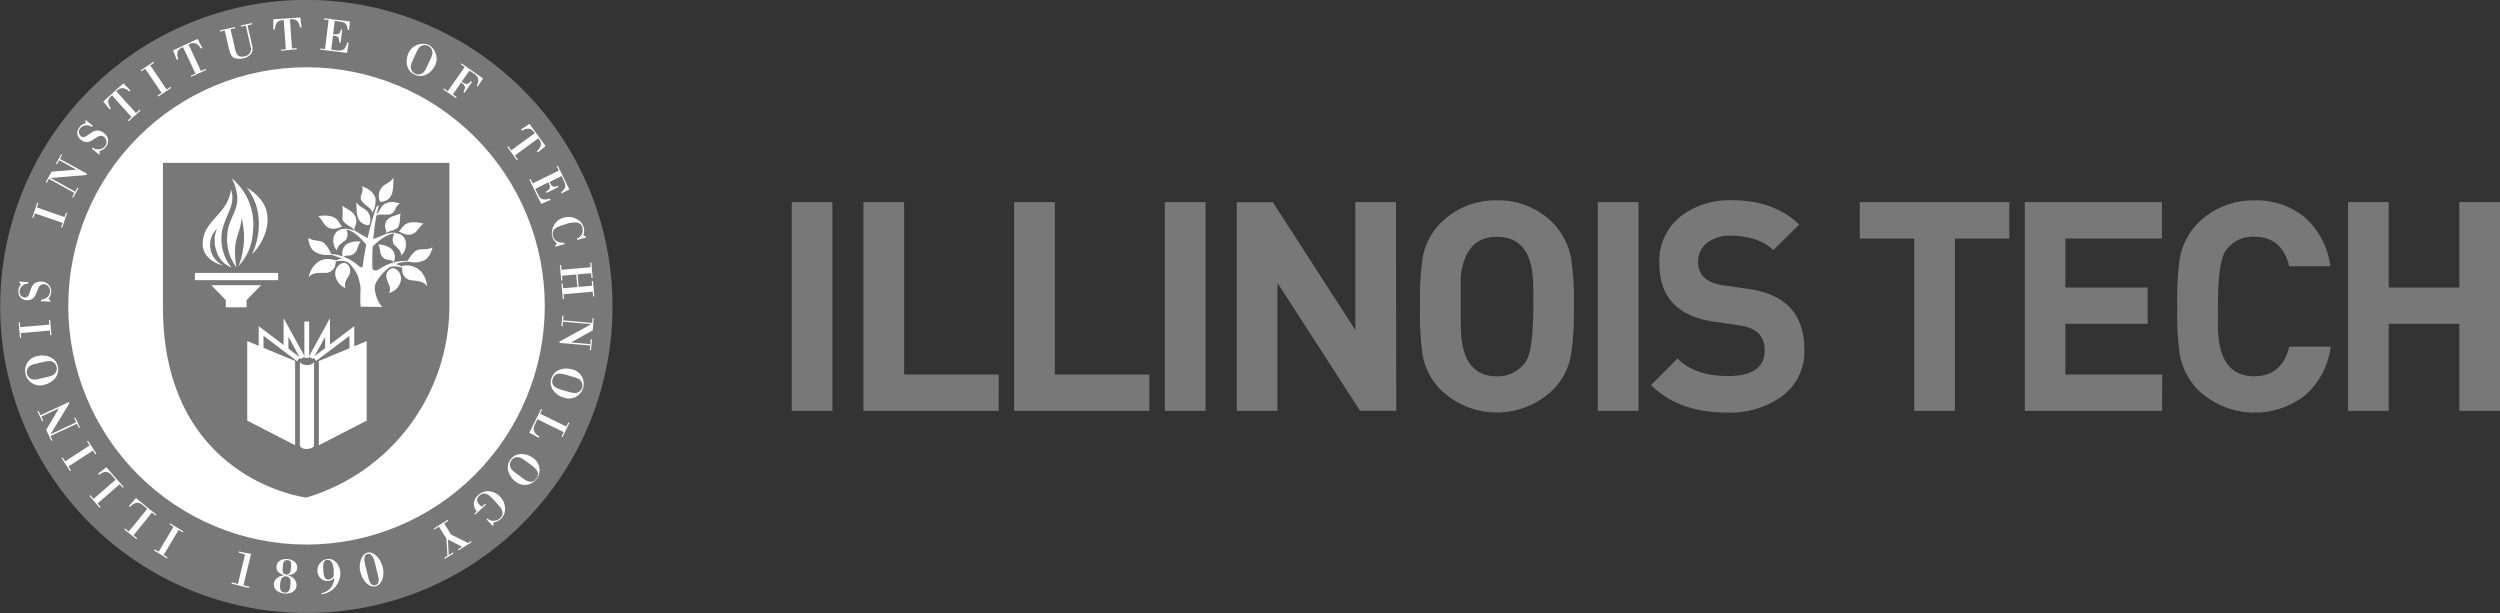 <svg width="261" height="64" viewBox="0 0 261 64" fill="none" xmlns="http://www.w3.org/2000/svg">
<rect x="0" y="0" width="261" height="64" fill="#333333" stroke="none"/>
<g clip-path="url(#clip0_941_3167)">
<path d="M261 21.106H256.754V30.021H249.381V21.106H245.135V42.895H249.381V33.807H256.754V42.895H261V21.106ZM239.006 36.195C238.495 38.253 237.273 39.282 235.34 39.282C233.118 39.282 231.876 37.916 231.614 35.186C231.572 34.778 231.55 34.369 231.55 33.96V31.991C231.55 28.869 231.825 26.921 232.376 26.147C232.709 25.68 233.153 25.304 233.668 25.053C234.183 24.802 234.753 24.684 235.325 24.709C237.291 24.709 238.513 25.74 238.991 27.801H243.297C243.049 25.86 242.125 24.07 240.687 22.745C239.186 21.495 237.275 20.846 235.325 20.923C234.236 20.904 233.155 21.105 232.147 21.515C231.138 21.926 230.223 22.537 229.456 23.311C228.445 24.333 227.778 25.647 227.549 27.067C227.342 28.7 227.26 30.346 227.304 31.991C227.257 33.635 227.339 35.282 227.549 36.914C227.787 38.33 228.447 39.641 229.442 40.675C230.932 42.113 232.892 42.963 234.959 43.067C237.025 43.171 239.06 42.522 240.687 41.241C242.148 39.935 243.086 38.142 243.326 36.195H239.006ZM225.736 39.099H215.621V33.807H224.222V30.021H215.621V24.901H225.701V21.106H211.389V42.895H225.716L225.736 39.099ZM209.772 21.106H194.163V24.901H199.844V42.895H204.091V24.901H209.772V21.106ZM182.554 30.164L179.988 29.8C178.186 29.554 177.285 28.748 177.285 27.383C177.264 26.971 177.349 26.56 177.531 26.19C177.713 25.821 177.987 25.504 178.327 25.27C179.015 24.803 179.836 24.57 180.666 24.606C182.59 24.606 184.082 25.106 185.144 26.107L187.837 23.444C186.088 21.75 183.746 20.904 180.814 20.904C178.904 20.824 177.025 21.408 175.496 22.558C174.75 23.141 174.155 23.896 173.762 24.758C173.368 25.62 173.188 26.564 173.235 27.511C173.235 31.035 175.16 33.064 179.01 33.595L181.635 33.97C183.368 34.216 184.235 35.084 184.235 36.574C184.235 38.366 182.952 39.262 180.386 39.262C178.093 39.262 176.341 38.651 175.132 37.431L172.37 40.202C174.287 42.116 176.934 43.074 180.313 43.077C182.288 43.157 184.236 42.6 185.871 41.487C186.68 40.933 187.334 40.181 187.773 39.304C188.211 38.426 188.42 37.451 188.378 36.471C188.378 32.818 186.433 30.715 182.544 30.164H182.554ZM171.058 21.106H166.811V42.895H171.058V21.106ZM159.242 37.815C158.91 38.284 158.466 38.664 157.952 38.922C157.438 39.18 156.868 39.306 156.293 39.291C154.072 39.291 152.828 37.926 152.563 35.195C152.504 34.483 152.484 33.422 152.504 32.01V28.82C152.832 26.086 154.083 24.719 156.259 24.719C158.52 24.719 159.773 26.086 160.019 28.82C160.058 29.268 160.078 29.805 160.078 30.41V31.991C160.078 35.131 159.803 37.069 159.252 37.805L159.242 37.815ZM164.039 27.067C163.803 25.649 163.143 24.336 162.147 23.301C161.384 22.523 160.471 21.91 159.462 21.5C158.454 21.089 157.372 20.89 156.284 20.914C155.19 20.891 154.104 21.091 153.09 21.501C152.076 21.912 151.156 22.524 150.386 23.301C149.375 24.326 148.713 25.644 148.494 27.067C148.283 28.7 148.201 30.346 148.248 31.991C148.199 33.636 148.281 35.282 148.494 36.914C148.72 38.333 149.381 39.648 150.386 40.675C151.961 42.206 154.071 43.063 156.266 43.063C158.462 43.063 160.571 42.206 162.147 40.675C163.165 39.657 163.828 38.338 164.039 36.914C164.26 35.282 164.352 33.636 164.315 31.991C164.363 30.345 164.271 28.698 164.039 27.067ZM145.741 21.106H141.495V34.452L132.884 21.11H129.119V42.895H133.366V29.529L141.991 42.885H145.766L145.741 21.106ZM125.856 21.106H121.609V42.895H125.856V21.106ZM119.992 39.099H110.123V21.106H105.877V42.895H119.992V39.099ZM104.265 39.099H94.391V21.106H90.144V42.895H104.26L104.265 39.099ZM86.905 21.106H82.659V42.895H86.905V21.106Z" fill="#787878"/>
<path d="M31.966 63.99C23.493 63.99 15.368 60.619 9.376 54.618C3.385 48.617 0.019 40.477 0.019 31.99C0.019 23.503 3.385 15.364 9.376 9.363C15.368 3.362 23.493 -0.01 31.966 -0.01H32.015C38.335 -0.007 44.512 1.872 49.765 5.392C55.018 8.911 59.111 13.912 61.526 19.762C63.941 25.612 64.569 32.048 63.332 38.255C62.095 44.463 59.047 50.164 54.575 54.636C51.612 57.617 48.088 59.978 44.207 61.584C40.326 63.19 36.165 64.008 31.966 63.99Z" fill="#787878"/>
<path d="M32.001 56.852C25.404 56.852 19.077 54.227 14.412 49.554C9.747 44.881 7.127 38.544 7.127 31.936C7.127 25.328 9.747 18.991 14.412 14.318C19.077 9.645 25.404 7.02 32.001 7.02C38.598 7.02 44.925 9.645 49.59 14.318C54.254 18.991 56.875 25.328 56.875 31.936C56.875 38.544 54.254 44.881 49.59 49.554C44.925 54.227 38.598 56.852 32.001 56.852Z" fill="white"/>
<path d="M46.917 17.004V31.99C46.899 36.477 45.44 40.84 42.756 44.432C40.071 48.024 36.304 50.656 32.011 51.938H31.981H31.947C31.799 51.938 16.986 50.008 17.01 31.985V17.004H46.917Z" fill="#787878"/>
<path d="M32.025 37.356V33.565" stroke="white" stroke-width="0.5" stroke-miterlimit="3.86"/>
<path d="M32.458 37.356L34.198 34.19V36.499" stroke="white" stroke-width="0.5" stroke-miterlimit="5.76"/>
<path d="M32.851 37.484L36.734 34.555V37.883" stroke="white" stroke-width="0.5" stroke-miterlimit="3.86"/>
<path d="M31.175 37.518L27.258 34.555V37.883" stroke="white" stroke-width="0.5" stroke-miterlimit="3.86"/>
<path d="M31.603 37.356L29.858 34.19V36.529" stroke="white" stroke-width="0.5" stroke-miterlimit="5.76"/>
<path d="M32.787 46.484C32.787 46.691 32.448 46.863 32.03 46.878C31.613 46.892 31.298 46.691 31.308 46.484V37.721C31.308 37.928 31.613 38.1 32.03 38.115C32.448 38.129 32.782 37.928 32.787 37.721V46.484Z" fill="white"/>
<path d="M30.811 46.484V37.686L25.813 35.609V43.914L30.811 46.484Z" fill="white"/>
<path d="M33.284 46.484V37.686L38.282 35.609V43.914L33.284 46.484Z" fill="white"/>
<path d="M20.348 29.248V28.49H29.037V29.248H20.348Z" fill="white"/>
<path d="M22.063 29.774H27.258L25.744 31.325H23.572L22.063 29.774Z" fill="white"/>
<path d="M23.572 31.325H25.744V32.083H23.572V31.325Z" fill="white"/>
<path d="M24.201 18.609C24.453 19.102 24.63 19.63 24.727 20.175C25.066 22.011 23.675 22.848 23.709 24.886C23.676 25.98 24.024 27.053 24.692 27.919C24.58 27.343 24.525 26.758 24.53 26.171C24.53 24.832 25.125 24.133 25.223 22.774C25.498 23.818 25.554 24.908 25.385 25.974C25.305 26.598 25.14 27.207 24.894 27.786C25.804 26.824 26.338 25.565 26.398 24.241C26.538 23.192 26.409 22.124 26.023 21.139C25.636 20.154 25.006 19.283 24.191 18.609H24.201Z" fill="white"/>
<path d="M25.779 19.628C26.427 20.446 26.836 21.427 26.963 22.464C27.146 23.859 26.919 25.277 26.31 26.545C27.691 25.186 28.433 22.966 27.558 21.341C27.135 20.616 26.519 20.023 25.779 19.628Z" fill="white"/>
<path d="M24.103 19.762C24.28 20.223 24.314 20.728 24.201 21.209C23.99 22.253 23.085 23.454 23.115 24.901C23.093 26.006 23.468 27.083 24.171 27.934C23.79 27.786 23.449 27.551 23.174 27.247C22.9 26.944 22.699 26.581 22.589 26.186C22.315 25.437 22.337 24.611 22.653 23.877C22.377 24.141 22.17 24.469 22.049 24.831C21.929 25.193 21.898 25.579 21.96 25.956C22.022 26.333 22.175 26.689 22.405 26.993C22.635 27.298 22.936 27.541 23.282 27.703C22.191 27.471 21.272 26.693 21.173 25.694C20.967 23.041 23.793 22.519 24.122 19.762H24.103Z" fill="white"/>
<path d="M38.085 27.559C37.972 28.007 37.663 27.988 37.363 27.692C36.558 26.983 35.538 26.565 34.468 26.506H34.365C34.365 26.506 34.989 26.723 35.191 26.801L35.717 26.998C35.477 27.032 35.243 27.1 35.023 27.2C34.974 27.244 35.023 27.244 34.994 27.299C35.428 27.189 35.885 27.211 36.306 27.363C36.784 27.773 37.157 28.294 37.392 28.879C37.565 29.506 37.696 30.144 37.786 30.789L38.085 27.559Z" fill="white"/>
<path d="M37.658 32.02C37.461 30.287 37.943 25.359 39.299 21.607C39.344 21.519 39.506 21.47 39.565 21.376C38.764 24.113 38.38 30.73 39.928 32.049C39.673 32.049 37.663 32 37.658 32.02Z" fill="white"/>
<path d="M34.596 26.575C34.468 26.27 34.104 25.467 33.642 25.255C33.18 25.044 32.659 25.177 32.197 24.832C32.197 25.324 32.443 26.117 32.984 26.343C33.477 26.608 34.048 26.69 34.596 26.575Z" fill="white"/>
<path d="M35.815 26.846C36.159 26.491 36.542 26.914 37.063 26.383C37.353 26.102 37.343 25.541 37.658 25.231C37.151 25.146 36.63 25.238 36.183 25.492C35.987 25.65 35.844 25.864 35.774 26.107C35.704 26.349 35.709 26.607 35.79 26.846H35.815Z" fill="white"/>
<path d="M35.058 27.176C33.888 26.836 33.367 27.225 33.092 27.437C32.629 27.819 32.324 28.359 32.237 28.953C32.645 28.348 33.525 28.51 34.05 28.49C34.249 28.474 34.44 28.405 34.601 28.288C34.763 28.172 34.891 28.014 34.969 27.831C35.023 27.616 35.056 27.397 35.068 27.176H35.058Z" fill="white"/>
<path d="M35.736 27.471C36.257 27.328 36.626 27.909 36.557 28.362C36.493 28.973 35.815 29.312 36.065 30.076C35.797 29.966 35.561 29.791 35.377 29.566C35.194 29.342 35.069 29.075 35.014 28.791C34.958 28.521 35 28.24 35.133 27.998C35.265 27.756 35.479 27.57 35.736 27.471Z" fill="white"/>
<path d="M38.577 23.419C38.667 23.194 38.693 22.948 38.652 22.709C38.611 22.471 38.505 22.248 38.346 22.065C38.174 21.809 37.461 21.573 37.196 21.11C37.25 21.602 37.132 22.498 37.559 23.079C37.771 23.355 38.493 23.685 38.577 23.409V23.419Z" fill="white"/>
<path d="M38.872 22.198C38.744 21.637 38.184 21.558 37.786 21.012C37.388 20.465 38.09 20.027 37.786 19.432C38.002 19.54 38.12 19.56 38.346 19.693C38.572 19.826 39.329 20.333 39.201 21.046C39.203 21.454 39.089 21.854 38.872 22.198Z" fill="white"/>
<path d="M39.201 22.592C39.604 22.208 40.125 22.533 40.749 22.361C41.373 22.189 41.197 21.48 41.767 21.244C41.555 21.219 41.437 21.155 41.206 21.111C40.975 21.066 40.184 21.056 39.825 21.603C39.641 21.945 39.432 22.274 39.201 22.587V22.592Z" fill="white"/>
<path d="M35.736 23.651C35.545 23.597 35.456 23.159 35.107 22.858C34.616 22.42 33.741 22.479 33.2 22.563C33.392 22.592 33.815 23.395 33.992 23.547C34.138 23.697 34.323 23.803 34.526 23.855C34.728 23.907 34.941 23.903 35.142 23.843C35.345 23.793 35.544 23.727 35.736 23.646V23.651Z" fill="white"/>
<path d="M35.417 24.01C35.283 24.074 35.164 24.166 35.068 24.28C34.973 24.394 34.902 24.526 34.861 24.669C34.786 24.921 34.774 25.187 34.825 25.445C34.876 25.702 34.99 25.943 35.156 26.146C35.279 25.477 35.938 25.245 36.11 25.029C36.215 24.874 36.275 24.692 36.281 24.505C36.287 24.317 36.24 24.132 36.144 23.97C36.803 24.049 37.682 24.694 38.778 26.279L38.611 24.994C38.562 24.955 37.383 24.31 37.063 24.103C36.871 23.931 37.181 23.478 37.196 23.217C37.289 22.055 36.016 21.814 35.751 21.47C35.79 21.93 35.79 22.393 35.751 22.853C35.82 23.449 36.881 23.65 36.999 24.103C36.699 23.965 36.376 23.887 36.046 23.872C35.82 23.951 35.648 23.872 35.417 24.005V24.01Z" fill="white"/>
<path d="M38.808 27.83C38.862 28.322 39.3 28.322 39.629 28.066C40.522 27.47 41.585 27.18 42.657 27.239L42.593 27.308C42.593 27.308 42.017 27.367 41.801 27.406C41.635 27.452 41.471 27.506 41.31 27.569C41.587 27.638 41.852 27.749 42.096 27.899C42.131 27.938 41.998 27.899 42.032 27.963C41.613 27.798 41.154 27.764 40.715 27.864C40.139 28.275 39.656 28.803 39.3 29.415C39.014 29.986 39.187 30.104 39.039 30.601L38.808 27.83Z" fill="white"/>
<path d="M42.523 27.274C42.7 26.973 43.153 26.225 43.61 26.087C44.067 25.949 44.632 26.122 45.158 25.821C45.055 26.314 44.72 27.077 44.136 27.239C43.618 27.436 43.049 27.448 42.523 27.274Z" fill="white"/>
<path d="M41.113 27.373C40.734 26.915 40.267 27.373 39.825 26.679C39.614 26.344 39.742 25.881 39.466 25.527C39.976 25.519 40.474 25.682 40.882 25.989C41.054 26.17 41.169 26.399 41.21 26.645C41.251 26.892 41.217 27.146 41.113 27.373Z" fill="white"/>
<path d="M41.968 27.766C42.31 27.682 42.667 27.687 43.007 27.779C43.346 27.871 43.657 28.048 43.91 28.293C44.316 28.736 44.554 29.307 44.583 29.908C44.258 29.282 43.369 29.332 42.843 29.248C42.645 29.208 42.463 29.113 42.317 28.973C42.171 28.834 42.067 28.656 42.017 28.46C41.983 28.231 41.974 27.998 41.988 27.766H41.968Z" fill="white"/>
<path d="M41.241 28.052C40.749 27.845 40.317 28.377 40.322 28.81C40.322 29.455 40.956 29.873 40.617 30.587C40.892 30.516 41.145 30.376 41.352 30.181C41.559 29.985 41.714 29.741 41.801 29.47C41.898 29.206 41.895 28.915 41.792 28.653C41.688 28.392 41.492 28.177 41.241 28.052Z" fill="white"/>
<path d="M41.605 24.143C41.796 24.108 41.939 23.695 42.327 23.419C42.819 23.055 43.723 23.222 44.234 23.35C44.062 23.35 43.541 24.128 43.349 24.276C43.181 24.401 42.983 24.48 42.775 24.502C42.566 24.525 42.356 24.491 42.165 24.404C41.973 24.329 41.785 24.242 41.605 24.143Z" fill="white"/>
<path d="M41.9 24.507C42.024 24.594 42.129 24.706 42.209 24.835C42.288 24.965 42.34 25.109 42.362 25.26C42.405 25.516 42.386 25.779 42.305 26.026C42.224 26.273 42.085 26.497 41.9 26.678C41.85 26.013 41.216 25.693 41.079 25.462C41.004 25.285 40.977 25.091 40.999 24.901C41.021 24.71 41.093 24.528 41.207 24.374C40.578 24.374 39.565 24.94 38.282 26.382L38.577 25.097C38.631 25.097 39.904 24.605 40.258 24.438C40.464 24.285 40.194 23.837 40.189 23.581C40.268 22.468 41.546 22.532 41.836 22.262C41.698 22.754 41.836 22.921 41.639 23.552C41.443 24.182 40.386 24.005 40.322 24.438C40.622 24.308 40.951 24.262 41.275 24.305C41.497 24.408 41.678 24.389 41.9 24.507Z" fill="white"/>
<path d="M39.629 20.947C39.54 20.709 39.518 20.451 39.565 20.201C39.612 19.952 39.726 19.719 39.894 19.529C40.066 19.259 40.818 19.037 41.079 18.545C41.035 19.037 41.157 20.022 40.715 20.622C40.489 20.908 39.732 21.262 39.629 20.952V20.947Z" fill="white"/>
<path d="M18.111 54.996L17.694 54.74L17.758 54.637L19.134 55.469L19.075 55.572L18.652 55.321L17.084 57.94L17.502 58.191L17.438 58.295L16.077 57.468L16.136 57.359L16.568 57.591L18.111 54.996Z" fill="white"/>
<path d="M16.317 53.725L16.239 53.824L15.86 53.513L13.938 55.886L14.322 56.197L14.243 56.29L12.975 55.266L13.049 55.167L13.452 55.487L15.369 53.12L14.877 52.706C14.386 52.312 13.953 52.499 13.58 52.928L13.462 52.834L14.199 51.997L16.317 53.725Z" fill="white"/>
<path d="M12.912 50.846L12.813 50.93L12.494 50.556L10.179 52.559L10.498 52.933L10.41 53.012L9.338 51.776L9.427 51.698L9.766 52.082L12.066 50.083L11.643 49.591C11.231 49.098 10.769 49.226 10.331 49.591L10.228 49.472L11.098 48.778L12.912 50.846Z" fill="white"/>
<path d="M9.358 46.503L9.093 46.089L9.196 46.025L10.071 47.374L9.967 47.443L9.702 47.035L7.146 48.699L7.412 49.107L7.308 49.176L6.429 47.822L6.532 47.758L6.802 48.167L9.358 46.503Z" fill="white"/>
<path d="M7.181 41.975L7.239 42.108L5.274 45.337L7.952 44.087L7.746 43.648L7.859 43.599L8.35 44.618L8.237 44.672L8.031 44.234L5.264 45.524L5.47 45.962L5.357 46.017L4.821 44.869L6.158 42.629L4.315 43.491L4.517 43.919L4.404 43.973L3.912 42.949L4.025 42.9L4.232 43.348L7.181 41.975Z" fill="white"/>
<path d="M4.64 37.765C4.819 37.715 5.004 37.689 5.19 37.686C5.359 37.697 5.521 37.763 5.65 37.873C5.779 37.983 5.87 38.132 5.908 38.297C5.947 38.462 5.931 38.636 5.864 38.792C5.797 38.948 5.681 39.078 5.534 39.163C5.366 39.246 5.187 39.305 5.003 39.34L3.956 39.587C3.795 39.624 3.63 39.635 3.465 39.621C3.308 39.597 3.162 39.527 3.045 39.419C2.929 39.31 2.847 39.17 2.812 39.014C2.776 38.859 2.788 38.697 2.846 38.549C2.904 38.401 3.005 38.273 3.136 38.183C3.279 38.098 3.435 38.037 3.598 38.001L4.64 37.765ZM6.045 38.257C5.824 37.302 4.817 36.962 3.937 37.164C3.726 37.196 3.525 37.271 3.345 37.384C3.164 37.498 3.01 37.647 2.89 37.824C2.77 38 2.688 38.199 2.649 38.409C2.61 38.618 2.614 38.834 2.662 39.041C2.71 39.249 2.801 39.444 2.928 39.615C3.055 39.786 3.215 39.929 3.4 40.035C3.585 40.141 3.79 40.207 4.001 40.23C4.213 40.253 4.427 40.231 4.63 40.167C5.51 39.975 6.247 39.222 6.045 38.272V38.257Z" fill="white"/>
<path d="M5.151 33.891L5.111 33.398H5.234L5.372 34.998H5.249L5.205 34.506L2.167 34.772L2.212 35.264H2.089L1.946 33.659H2.069L2.113 34.152L5.151 33.891Z" fill="white"/>
<path d="M5.264 31.394V31.498L4.281 31.444V31.301C4.772 31.222 5.205 30.961 5.229 30.439C5.238 30.346 5.228 30.251 5.2 30.162C5.172 30.072 5.127 29.989 5.066 29.917C5.006 29.845 4.932 29.786 4.849 29.743C4.765 29.7 4.674 29.674 4.581 29.666C4.119 29.666 4.011 30.05 3.863 30.415C3.824 30.508 3.784 30.607 3.75 30.705C3.685 30.909 3.552 31.084 3.372 31.2C3.193 31.316 2.979 31.365 2.767 31.34C2.648 31.337 2.531 31.309 2.424 31.259C2.316 31.209 2.219 31.138 2.139 31.05C2.059 30.961 1.998 30.858 1.959 30.745C1.92 30.633 1.904 30.514 1.912 30.395C1.916 30.132 2.018 29.879 2.197 29.686L2.01 29.489V29.401L2.939 29.45V29.607C2.715 29.602 2.496 29.682 2.329 29.832C2.162 29.982 2.058 30.191 2.04 30.415C2.026 30.57 2.073 30.724 2.171 30.845C2.27 30.965 2.411 31.042 2.566 31.06C2.949 31.06 3.003 30.818 3.101 30.513C3.141 30.395 3.18 30.297 3.209 30.213C3.246 30.103 3.29 29.996 3.342 29.893C3.438 29.722 3.583 29.584 3.759 29.496C3.934 29.409 4.131 29.375 4.325 29.401C4.467 29.399 4.607 29.427 4.737 29.482C4.867 29.538 4.984 29.621 5.081 29.725C5.177 29.828 5.251 29.951 5.296 30.086C5.342 30.22 5.36 30.362 5.347 30.503C5.33 30.758 5.228 30.998 5.057 31.188L5.264 31.394Z" fill="white"/>
<path d="M6.738 22.666L6.896 22.203L7.009 22.242L6.488 23.769L6.37 23.729L6.532 23.267L3.647 22.282L3.485 22.745L3.372 22.705L3.893 21.159L4.011 21.199L3.853 21.662L6.738 22.666Z" fill="white"/>
<path d="M9.088 18.141L9.014 18.269L5.264 18.58L7.849 20.012L8.08 19.589L8.188 19.648L7.643 20.633L7.535 20.573L7.77 20.15L5.107 18.673L4.871 19.096L4.772 19.032L5.382 17.925L7.957 17.713L6.183 16.729L5.952 17.147L5.844 17.088L6.389 16.103L6.497 16.162L6.257 16.596L9.088 18.141Z" fill="white"/>
<path d="M10.41 16.089L10.361 16.153L9.594 15.532L9.687 15.419C9.88 15.553 10.115 15.613 10.348 15.589C10.582 15.564 10.799 15.457 10.96 15.286C11.077 15.144 11.134 14.963 11.121 14.779C11.107 14.596 11.023 14.425 10.886 14.302C10.528 14.011 10.203 14.277 9.869 14.484C9.781 14.538 9.692 14.592 9.609 14.651C9.436 14.779 9.223 14.842 9.009 14.83C8.794 14.817 8.591 14.729 8.434 14.582C8.334 14.51 8.25 14.418 8.188 14.311C8.126 14.204 8.088 14.086 8.075 13.963C8.062 13.841 8.075 13.716 8.113 13.599C8.151 13.482 8.214 13.374 8.296 13.283C8.454 13.07 8.685 12.924 8.945 12.874L8.906 12.603L8.965 12.534L9.687 13.135L9.589 13.258C9.411 13.12 9.186 13.056 8.962 13.079C8.738 13.102 8.532 13.21 8.385 13.381C8.282 13.498 8.229 13.651 8.238 13.807C8.247 13.963 8.318 14.109 8.434 14.213C8.734 14.449 8.925 14.272 9.186 14.085C9.289 14.011 9.378 13.957 9.451 13.908C9.543 13.839 9.64 13.778 9.741 13.726C9.921 13.638 10.123 13.608 10.321 13.639C10.519 13.669 10.702 13.76 10.847 13.898C10.964 13.976 11.064 14.079 11.138 14.199C11.212 14.319 11.26 14.454 11.277 14.594C11.295 14.734 11.283 14.876 11.241 15.011C11.198 15.146 11.128 15.27 11.034 15.375C10.871 15.572 10.645 15.707 10.395 15.759L10.41 16.089Z" fill="white"/>
<path d="M13.428 12.657L13.344 12.564L13.727 12.219L11.688 9.949C11.147 10.388 11.196 10.781 11.57 11.308L11.452 11.416L10.783 10.594L12.887 8.699L13.619 9.447L13.506 9.551C13.015 9.142 12.631 9.034 12.14 9.526L14.199 11.805L14.578 11.456L14.666 11.549L13.428 12.657Z" fill="white"/>
<path d="M17.394 9.344L17.797 9.073L17.866 9.177L16.534 10.078L16.46 9.974L16.868 9.698L15.162 7.178L14.759 7.449L14.686 7.35L16.023 6.449L16.091 6.548L15.688 6.823L17.394 9.344Z" fill="white"/>
<path d="M19.974 8.015L19.92 7.901L20.412 7.68L19.099 4.913C18.455 5.179 18.406 5.573 18.608 6.183L18.46 6.247L18.067 5.263L20.628 4.066L21.119 5.002L20.982 5.066C20.633 4.529 20.299 4.317 19.684 4.642L20.972 7.409L21.463 7.193L21.517 7.301L19.974 8.015Z" fill="white"/>
<path d="M26.299 2.412L26.329 2.531L25.838 2.644L26.305 4.667C26.364 4.823 26.388 4.99 26.373 5.157C26.359 5.323 26.307 5.484 26.221 5.627C25.997 5.886 25.686 6.053 25.346 6.095C25.043 6.173 24.723 6.152 24.432 6.036C24.191 5.927 24.024 5.637 23.901 5.1L23.464 3.19L22.972 3.303L22.957 3.18L24.525 2.821L24.555 2.939L24.063 3.047L24.471 4.81C24.624 5.479 24.688 6.08 25.552 5.878C25.669 5.86 25.78 5.816 25.877 5.749C25.974 5.682 26.055 5.593 26.112 5.49C26.17 5.387 26.204 5.273 26.211 5.155C26.218 5.037 26.198 4.919 26.152 4.81L25.661 2.678L25.169 2.787L25.14 2.663L26.299 2.412Z" fill="white"/>
<path d="M29.347 5.302V5.179L29.838 5.144L29.622 2.097C28.929 2.097 28.737 2.461 28.693 3.082H28.536V2.018L31.352 1.821L31.48 2.875H31.327C31.195 2.25 30.959 1.93 30.271 2.013L30.482 5.061L30.973 5.021V5.144L29.347 5.302Z" fill="white"/>
<path d="M34.95 2.166L34.778 3.574C35.269 3.633 35.505 3.574 35.599 3.082H35.731L35.564 4.45H35.426C35.426 3.899 35.294 3.761 34.763 3.712L34.581 5.189L35.274 5.273C35.913 5.351 36.095 4.992 36.257 4.45H36.4L36.228 5.524L33.441 5.184V5.061L33.932 5.12L34.306 2.087L33.814 2.028V1.905L36.523 2.24L36.449 3.126H36.306C36.262 2.634 36.1 2.442 35.859 2.343C35.723 2.294 35.581 2.262 35.436 2.25L34.95 2.166Z" fill="white"/>
<path d="M44.553 7.001C44.479 7.175 44.385 7.34 44.273 7.493C44.161 7.624 44.009 7.715 43.84 7.751C43.671 7.788 43.495 7.768 43.339 7.695C43.182 7.622 43.054 7.499 42.973 7.347C42.893 7.194 42.864 7.019 42.892 6.848C42.932 6.665 42.995 6.488 43.079 6.321L43.531 5.337C43.604 5.185 43.696 5.045 43.806 4.918C43.923 4.811 44.069 4.741 44.225 4.717C44.382 4.692 44.542 4.715 44.686 4.782C44.829 4.849 44.95 4.957 45.032 5.092C45.114 5.228 45.155 5.385 45.148 5.543C45.126 5.714 45.078 5.88 45.006 6.036L44.553 7.001ZM43.285 7.793C44.175 8.212 45.06 7.626 45.438 6.809C45.608 6.429 45.631 6 45.502 5.605C45.373 5.21 45.101 4.877 44.74 4.672C44.351 4.527 43.922 4.533 43.537 4.688C43.152 4.842 42.838 5.135 42.656 5.509C42.273 6.326 42.401 7.375 43.285 7.793Z" fill="white"/>
<path d="M48.515 6.995L48.112 6.715L48.18 6.616L50.426 8.187L49.871 9.033L49.763 8.955C49.855 8.818 49.912 8.66 49.927 8.496C49.943 8.332 49.917 8.166 49.851 8.014C49.746 7.877 49.616 7.76 49.468 7.67L49.006 7.374L48.19 8.536C48.578 8.807 48.829 8.891 49.173 8.472L49.286 8.551L48.495 9.683L48.382 9.6C48.657 9.107 48.588 8.93 48.141 8.615L47.276 9.856L47.674 10.136L47.605 10.24L46.278 9.344L46.347 9.24L46.75 9.521L48.515 6.995Z" fill="white"/>
<path d="M52.973 15.345L53.071 15.271L53.376 15.694L55.833 13.898C55.45 13.312 55.057 13.336 54.491 13.637L54.398 13.509L55.283 12.933L56.959 15.251L56.138 15.916L56.044 15.793C56.507 15.345 56.649 14.976 56.212 14.434L53.754 16.226L54.059 16.649L53.956 16.723L52.973 15.345Z" fill="white"/>
<path d="M58.639 18.378L57.362 18.998C57.573 19.427 57.745 19.619 58.236 19.412L58.295 19.535L57.057 20.14L56.998 20.012C57.489 19.732 57.489 19.52 57.254 19.028L55.887 19.717L56.192 20.347C56.472 20.923 56.875 20.884 57.421 20.731L57.484 20.859L56.502 21.287L55.273 18.757L55.396 18.698L55.617 19.141L58.345 17.807L58.128 17.364L58.241 17.31L59.436 19.771L58.649 20.19L58.59 20.067C58.969 19.761 59.052 19.515 59.003 19.254C58.971 19.115 58.92 18.981 58.851 18.855L58.639 18.378Z" fill="white"/>
<path d="M58.949 25.477L57.966 25.758V25.654L58.133 25.394C57.89 25.213 57.716 24.954 57.642 24.66C57.562 24.246 57.64 23.816 57.862 23.457C58.083 23.098 58.431 22.835 58.836 22.72C59.141 22.634 59.463 22.628 59.771 22.702C60.079 22.776 60.363 22.928 60.596 23.144C60.76 23.311 60.879 23.518 60.94 23.744C61.02 24.01 61.007 24.295 60.9 24.552L61.156 24.69L61.185 24.793L60.271 25.054L60.232 24.916C60.453 24.832 60.635 24.669 60.74 24.457C60.846 24.245 60.868 24.001 60.802 23.774C60.783 23.646 60.726 23.527 60.639 23.432C60.551 23.337 60.437 23.271 60.311 23.242C59.858 23.185 59.397 23.252 58.979 23.434C58.656 23.506 58.345 23.624 58.055 23.784C57.915 23.865 57.807 23.99 57.746 24.14C57.686 24.29 57.677 24.455 57.72 24.611C57.863 25.202 58.35 25.354 58.9 25.344L58.949 25.477Z" fill="white"/>
<path d="M60.148 28.658L58.674 28.786L58.713 29.278H58.59L58.453 27.673H58.575L58.615 28.165L61.652 27.899L61.613 27.407H61.736L61.873 29.012H61.751L61.711 28.52L60.301 28.643L60.414 29.953L61.824 29.829L61.78 29.337H61.903L62.045 30.942H61.922L61.878 30.45L58.841 30.715L58.88 31.208H58.757L58.62 29.603H58.743L58.787 30.095L60.291 29.962L60.148 28.658Z" fill="white"/>
<path d="M58.418 35.806V35.658L61.726 33.841L58.777 33.585L58.733 34.078H58.61L58.708 32.955H58.831L58.792 33.447L61.829 33.713L61.873 33.221H61.991L61.883 34.486L59.608 35.751L61.633 35.929L61.672 35.436H61.8L61.702 36.559H61.579L61.618 36.066L58.418 35.806Z" fill="white"/>
<path d="M58.536 40.67C58.365 40.623 58.2 40.555 58.045 40.468C57.886 40.392 57.761 40.258 57.697 40.093C57.634 39.928 57.635 39.745 57.701 39.582C57.732 39.407 57.828 39.251 57.969 39.144C58.11 39.038 58.286 38.988 58.462 39.006C58.648 39.016 58.831 39.051 59.008 39.109L60.04 39.404C60.202 39.45 60.356 39.52 60.497 39.611C60.623 39.709 60.716 39.842 60.765 39.994C60.815 40.145 60.817 40.308 60.774 40.461C60.73 40.614 60.641 40.75 60.519 40.852C60.397 40.955 60.248 41.018 60.089 41.034C59.923 41.036 59.758 41.014 59.598 40.97L58.536 40.67ZM57.553 39.542C57.283 40.487 57.996 41.27 58.866 41.511C59.064 41.585 59.276 41.617 59.488 41.605C59.699 41.594 59.906 41.538 60.095 41.442C60.284 41.347 60.452 41.213 60.587 41.049C60.722 40.886 60.822 40.696 60.88 40.492C60.938 40.288 60.954 40.074 60.926 39.863C60.898 39.653 60.827 39.45 60.717 39.269C60.608 39.087 60.461 38.93 60.288 38.808C60.115 38.686 59.919 38.6 59.711 38.558C58.836 38.312 57.824 38.607 57.558 39.542H57.553Z" fill="white"/>
<path d="M56.487 42.698L56.6 42.752L56.389 43.191L59.126 44.53L59.343 44.092L59.451 44.146L58.733 45.623L58.625 45.573L58.851 45.111L56.108 43.772L55.824 44.352C55.553 44.919 55.824 45.303 56.315 45.568L56.251 45.706L55.268 45.175L56.487 42.698Z" fill="white"/>
<path d="M53.818 49.364C53.665 49.259 53.526 49.135 53.405 48.995C53.298 48.858 53.239 48.69 53.238 48.516C53.236 48.343 53.292 48.173 53.396 48.035C53.5 47.896 53.647 47.796 53.814 47.749C53.981 47.703 54.159 47.713 54.319 47.779C54.496 47.852 54.661 47.95 54.811 48.069L55.671 48.714C55.805 48.815 55.923 48.936 56.02 49.073C56.124 49.201 56.177 49.363 56.169 49.527C56.161 49.692 56.092 49.848 55.976 49.964C55.893 50.105 55.763 50.211 55.608 50.264C55.454 50.316 55.286 50.311 55.135 50.25C54.975 50.198 54.825 50.118 54.693 50.014L53.818 49.364ZM53.302 47.961C52.712 48.743 53.1 49.738 53.823 50.279C53.983 50.41 54.169 50.506 54.367 50.563C54.566 50.62 54.774 50.636 54.979 50.611C55.184 50.586 55.382 50.519 55.561 50.416C55.74 50.312 55.896 50.173 56.02 50.008C56.145 49.842 56.234 49.654 56.284 49.453C56.334 49.252 56.343 49.043 56.31 48.839C56.277 48.634 56.204 48.438 56.094 48.263C55.984 48.088 55.84 47.936 55.671 47.818C54.948 47.276 53.892 47.183 53.302 47.961Z" fill="white"/>
<path d="M50.884 54.145C51.064 54.294 51.291 54.375 51.525 54.375C51.759 54.375 51.986 54.294 52.166 54.145C52.84 53.519 52.23 52.928 51.734 52.397C51.238 51.865 50.692 51.141 50.033 51.757C49.542 52.249 49.94 52.554 50.289 52.923L50.653 52.584L50.736 52.677L49.611 53.731L49.522 53.642L49.778 53.401C49.668 53.285 49.584 53.147 49.531 52.996C49.478 52.845 49.457 52.684 49.47 52.525C49.482 52.365 49.528 52.21 49.604 52.069C49.68 51.929 49.784 51.806 49.91 51.708C50.079 51.535 50.288 51.408 50.518 51.338C50.748 51.269 50.992 51.258 51.228 51.309C51.622 51.373 51.981 51.576 52.24 51.88C52.541 52.206 52.715 52.628 52.732 53.071C52.751 53.425 52.637 53.773 52.412 54.047C52.187 54.32 51.868 54.499 51.518 54.548V54.834L51.439 54.908L50.79 54.209L50.884 54.145Z" fill="white"/>
<path d="M46.745 54.267L46.809 54.37L46.372 54.646L47.094 55.812L48.864 56.689L49.168 56.497L49.237 56.6L47.871 57.452L47.812 57.348L48.239 57.078L46.765 56.319L46.844 57.949L47.276 57.673L47.345 57.777L46.441 58.343L46.377 58.239L46.711 58.028L46.608 56.241L45.826 54.98L45.364 55.271L45.3 55.167L46.745 54.267Z" fill="white"/>
<path d="M25.538 58.083C25.592 57.856 25.538 57.856 25.223 57.777L24.923 57.703L24.958 57.571L25.267 57.644C25.577 57.723 25.896 57.763 26.211 57.822L25.415 61.105L26.029 61.258L26 61.391L24.171 60.933L24.206 60.8L24.84 60.963L25.538 58.083Z" fill="white"/>
<path d="M30.384 59.298C30.354 59.633 30.29 60.017 29.892 59.983C29.607 59.958 29.46 59.82 29.514 59.22C29.543 58.87 29.583 58.437 30.005 58.476C30.33 58.506 30.448 58.609 30.384 59.298ZM30.045 60.086C30.492 60.008 30.979 59.835 31.028 59.318C31.082 58.708 30.536 58.407 30.015 58.363C29.494 58.319 28.914 58.54 28.865 59.126C28.816 59.712 29.263 59.909 29.661 60.052C29.219 60.121 28.678 60.347 28.6 60.918C28.521 61.489 28.988 61.903 29.701 61.962C30.227 62.011 30.905 61.819 30.964 61.125C30.965 60.87 30.872 60.623 30.703 60.432C30.535 60.24 30.302 60.117 30.05 60.086H30.045ZM30.32 61.071C30.261 61.701 30.099 61.903 29.706 61.868C29.214 61.824 29.214 61.376 29.244 60.977C29.273 60.642 29.371 60.126 29.853 60.165C30.335 60.204 30.359 60.598 30.33 61.036L30.32 61.071Z" fill="white"/>
<path d="M34.837 59.505C34.837 59.702 34.837 59.889 34.837 60.091C34.837 60.293 34.473 60.505 34.311 60.514C33.819 60.559 33.785 59.938 33.755 59.599C33.667 58.565 33.913 58.486 34.149 58.462C34.385 58.437 34.753 58.476 34.837 59.505ZM33.564 62.05C34.124 61.984 34.638 61.707 35.003 61.276C35.368 60.845 35.556 60.291 35.53 59.727C35.466 59.013 34.994 58.289 34.208 58.358C33.901 58.389 33.619 58.538 33.419 58.773C33.219 59.008 33.118 59.31 33.136 59.618C33.139 59.762 33.171 59.904 33.23 60.035C33.289 60.166 33.374 60.284 33.48 60.381C33.585 60.479 33.709 60.554 33.844 60.602C33.98 60.65 34.123 60.671 34.267 60.662C34.509 60.636 34.733 60.52 34.896 60.337C34.899 60.715 34.769 61.083 34.528 61.374C34.287 61.665 33.95 61.861 33.578 61.927L33.564 62.05Z" fill="white"/>
<path d="M38.125 58.979C37.908 58.112 38.125 57.886 38.37 57.831C38.616 57.777 38.911 57.861 39.132 58.727L39.417 59.889C39.511 60.259 39.722 60.963 39.181 61.096C38.641 61.228 38.508 60.515 38.415 60.14L38.125 58.979ZM37.633 59.732C37.933 60.933 38.734 61.352 39.231 61.209C39.727 61.066 40.243 60.342 39.938 59.136C39.732 58.299 38.99 57.536 38.356 57.694C37.722 57.851 37.412 58.895 37.618 59.732H37.633Z" fill="white"/>
</g>
<defs>
<clipPath id="clip0_941_3167">
<rect width="261" height="64" fill="white"/>
</clipPath>
</defs>
</svg>
